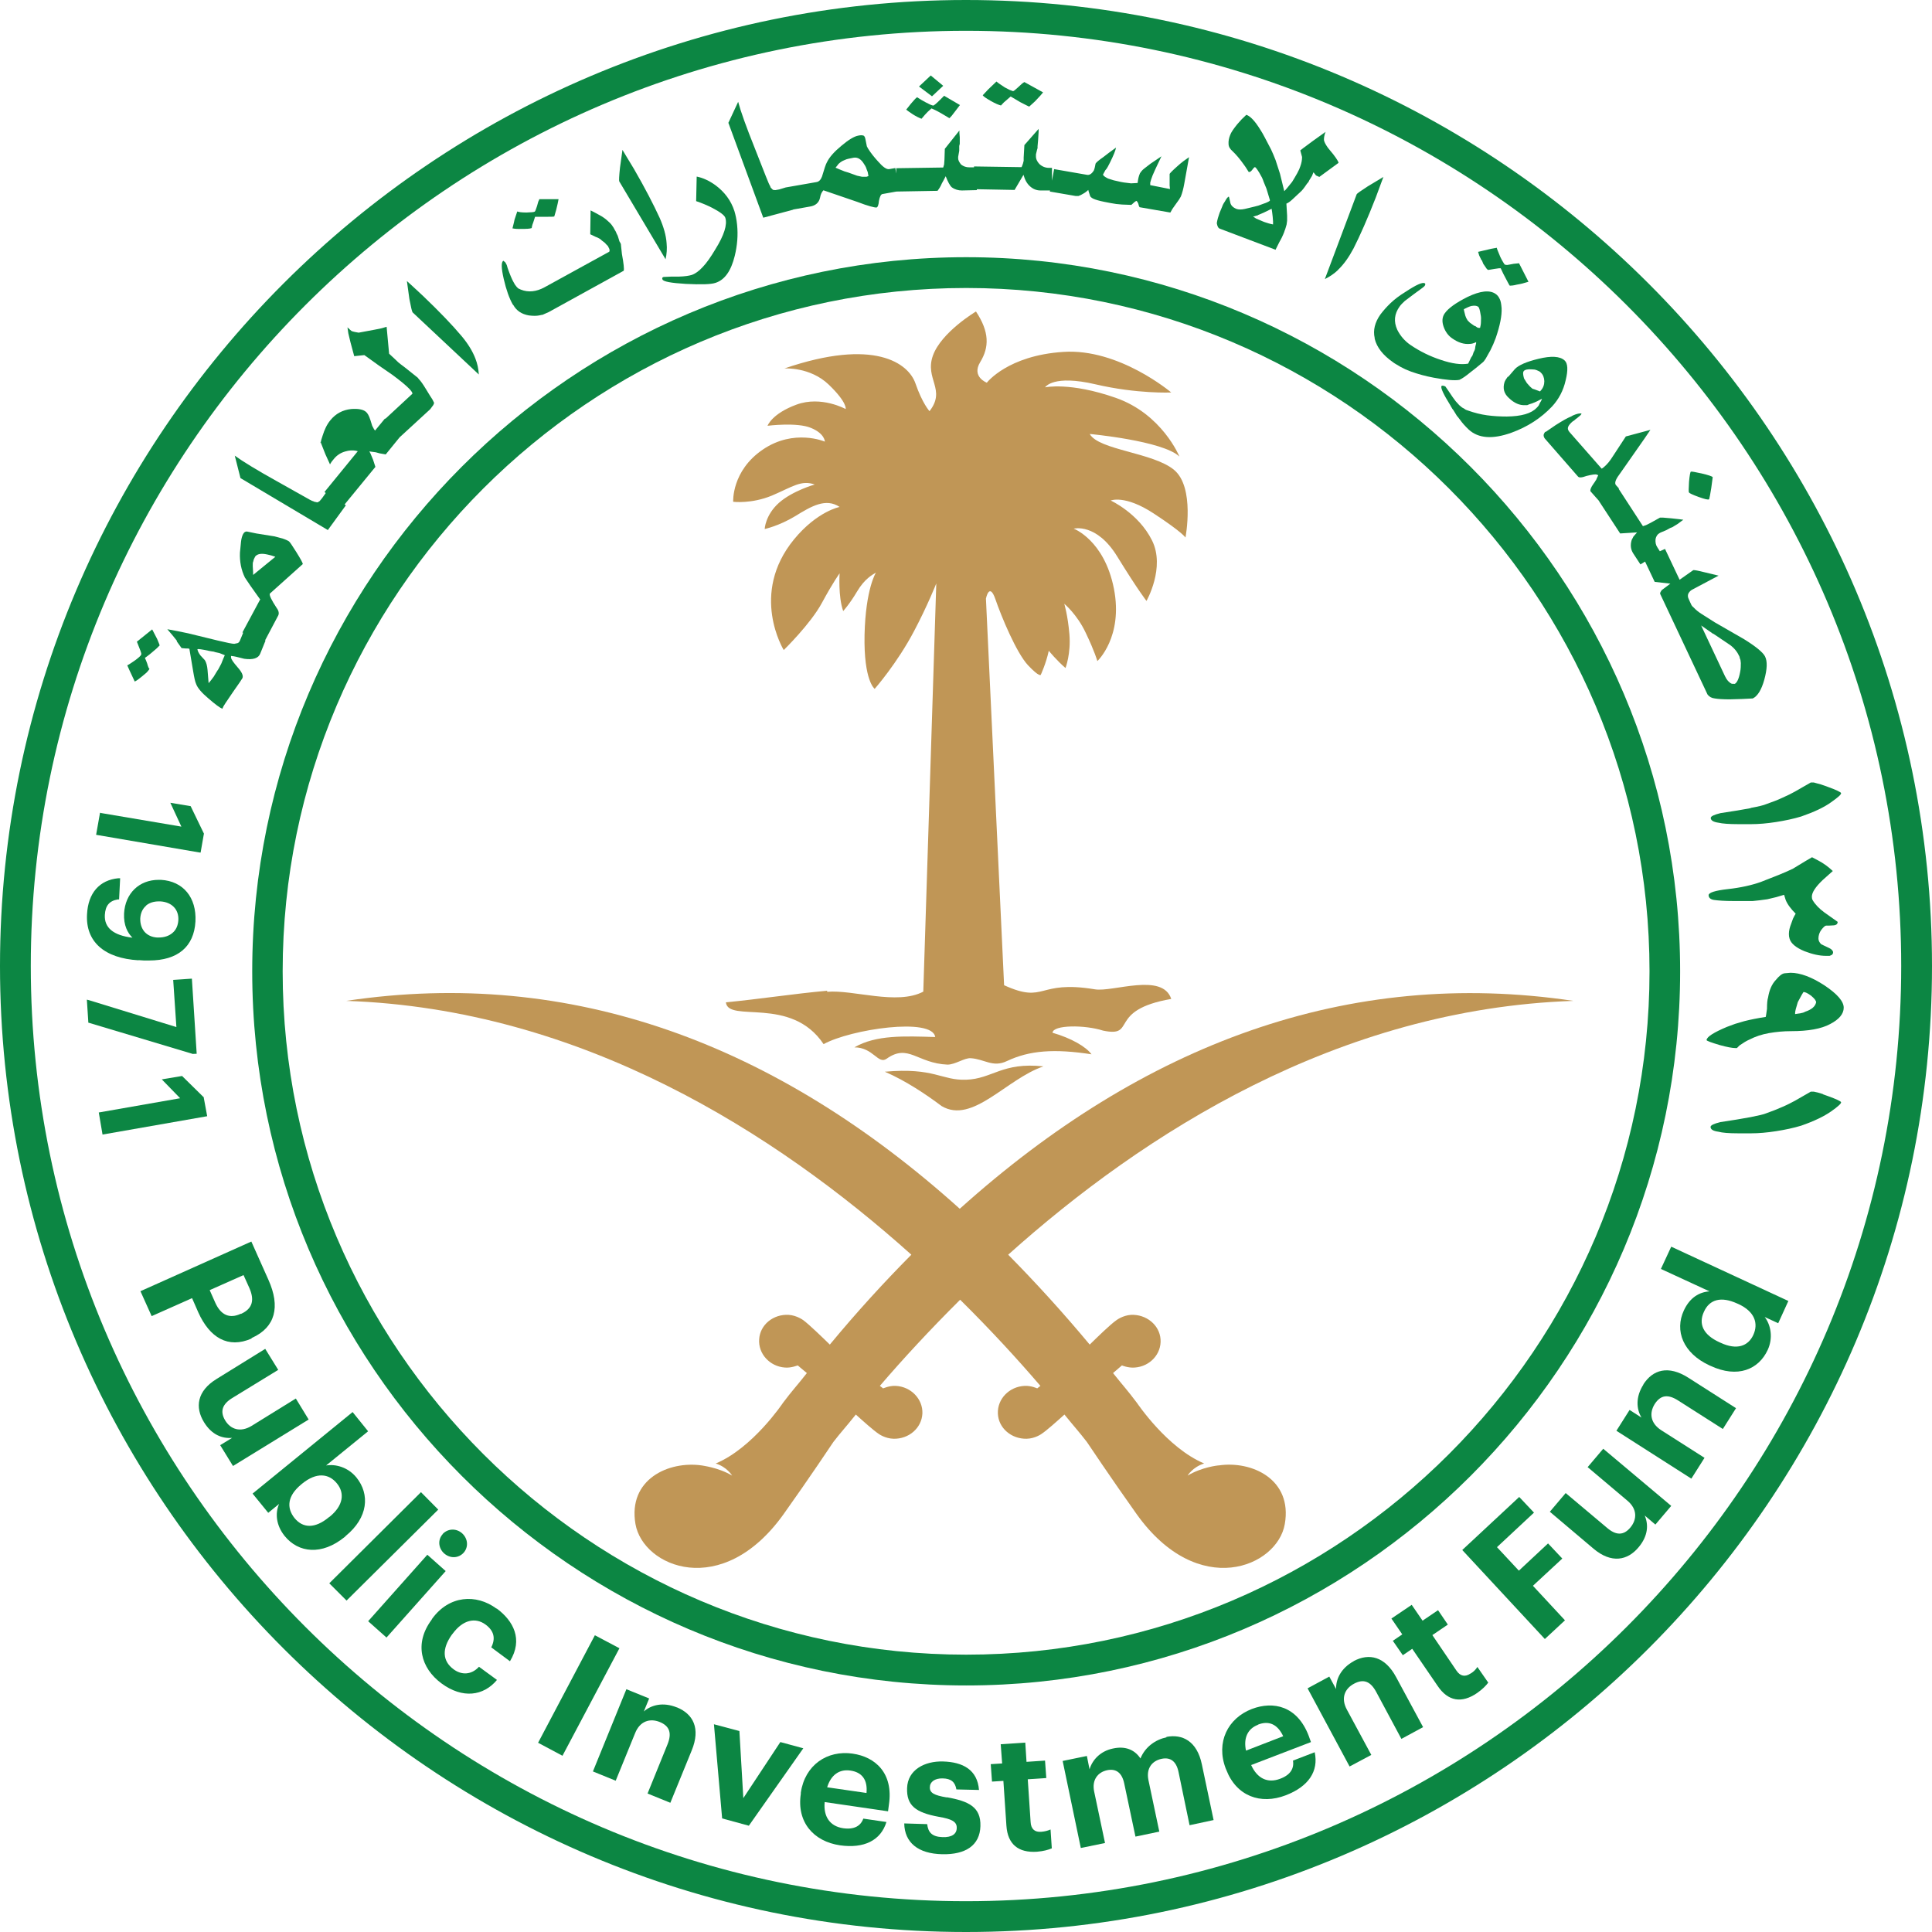 <svg width="160" height="160" viewBox="0 0 160 160" fill="none" xmlns="http://www.w3.org/2000/svg">
<path d="M100.874 121.362C100.874 121.362 99.532 121.495 98.353 122.202C98.353 122.202 98.766 121.495 99.724 121.2C96.643 119.903 94.181 116.203 94.152 116.173C93.356 115.112 92.987 114.729 92.177 113.712C92.457 113.476 92.913 113.078 92.913 113.078C92.913 113.078 93.429 113.299 93.975 113.255C95.243 113.166 96.201 112.119 96.112 110.911C96.024 109.717 94.918 108.832 93.665 108.891C92.972 108.935 92.457 109.333 92.457 109.333C91.926 109.702 90.82 110.793 90.245 111.353C88.034 108.699 85.779 106.223 83.494 103.909C94.712 93.855 110.809 83.551 130.297 82.888C111.649 80.102 94.653 86.47 79.484 100.105C64.316 86.455 47.319 80.087 28.672 82.888C48.16 83.551 64.257 93.855 75.475 103.909C73.175 106.223 70.92 108.699 68.723 111.353C68.148 110.793 67.043 109.717 66.527 109.333C66.527 109.333 65.996 108.935 65.318 108.891C64.05 108.817 62.945 109.702 62.871 110.911C62.783 112.105 63.741 113.166 65.008 113.255C65.554 113.299 66.07 113.063 66.07 113.078C66.07 113.078 66.527 113.476 66.822 113.712C66.026 114.729 65.642 115.112 64.846 116.173C64.817 116.217 62.34 119.917 59.274 121.2C60.218 121.495 60.63 122.202 60.63 122.202C59.466 121.51 58.124 121.377 58.124 121.362C55.368 120.964 51.992 122.512 52.626 126.212C53.245 129.765 59.79 132.536 64.891 125.401C66.984 122.468 69.018 119.416 69.018 119.416C69.667 118.576 70.006 118.237 70.876 117.146C71.495 117.706 72.335 118.458 72.777 118.753C72.777 118.753 73.308 119.136 74.001 119.151C75.268 119.18 76.33 118.266 76.389 117.058C76.433 115.864 75.445 114.832 74.178 114.773C73.632 114.743 73.131 114.994 73.131 114.979C73.131 114.979 73.013 114.876 72.866 114.773C74.723 112.606 76.964 110.174 79.514 107.638C82.079 110.174 84.305 112.606 86.162 114.773C86.015 114.891 85.897 114.979 85.897 114.979C85.897 114.979 85.395 114.743 84.85 114.773C83.582 114.832 82.595 115.849 82.639 117.058C82.683 118.266 83.759 119.18 85.027 119.151C85.72 119.136 86.251 118.753 86.251 118.753C86.693 118.458 87.533 117.706 88.152 117.146C89.037 118.237 89.361 118.576 90.01 119.416C90.01 119.416 92.058 122.482 94.137 125.401C99.237 132.536 105.797 129.765 106.402 126.212C107.05 122.512 103.675 120.949 100.918 121.362" fill="#C09656"/>
<path d="M73.278 88.755C75.017 89.507 76.727 90.656 77.98 91.6C80.545 93.118 83.331 89.359 86.412 88.313C82.992 87.944 82.196 89.344 80.015 89.418C77.966 89.492 77.391 88.386 73.278 88.755Z" fill="#C09656"/>
<path d="M68.502 82.049C65.702 82.3 62.901 82.742 60.115 83.007C60.306 84.747 65.51 82.432 68.207 86.471C70.448 85.233 77.229 84.231 77.45 85.882C74.915 85.808 72.556 85.69 70.758 86.737C72.32 86.737 72.718 88.181 73.426 87.68C75.224 86.398 75.961 88.063 78.467 88.167C79.116 88.167 79.882 87.592 80.398 87.636C81.533 87.71 82.226 88.432 83.391 87.872C85.263 86.987 87.312 86.84 90.393 87.312C89.951 86.692 88.712 85.97 87.165 85.528C87.209 84.865 89.847 84.865 91.351 85.351C94.196 85.941 91.646 83.656 96.997 82.727C96.275 80.516 92.147 82.182 90.673 81.931C85.853 81.135 86.634 83.169 83.155 81.592L81.651 49.574C81.651 49.574 81.931 48.174 82.433 49.619C82.934 51.078 84.172 54.056 85.13 55.087C86.103 56.119 86.192 55.884 86.192 55.884C86.192 55.884 86.634 54.94 86.855 53.894C86.855 53.894 87.518 54.704 88.241 55.323C88.241 55.323 88.698 54.129 88.565 52.537C88.432 50.945 88.138 50.002 88.138 50.002C88.138 50.002 89.199 50.872 89.921 52.419C90.658 53.953 90.879 54.748 90.879 54.748C90.879 54.748 93.032 52.758 92.25 48.749C91.454 44.724 88.919 43.781 88.919 43.781C88.919 43.781 90.806 43.28 92.53 46.095C94.255 48.896 94.948 49.766 94.948 49.766C94.948 49.766 96.525 46.995 95.405 44.754C94.285 42.499 91.985 41.452 91.985 41.452C91.985 41.452 93.15 40.951 95.552 42.528C97.955 44.105 98.176 44.518 98.176 44.518C98.176 44.518 98.972 40.361 97.233 38.916C95.508 37.472 90.997 37.28 90.246 35.939C90.246 35.939 96.304 36.499 97.675 37.811C97.675 37.811 96.245 34.288 92.398 32.946C88.609 31.62 86.546 32.077 86.546 32.077C86.59 32.032 87.238 31.015 90.717 31.826C94.196 32.637 96.997 32.504 96.997 32.504C96.997 32.504 92.678 28.834 88.064 29.143C83.45 29.438 81.725 31.693 81.725 31.693C81.725 31.693 80.428 31.207 81.18 29.983C81.931 28.745 81.946 27.492 80.826 25.797C80.826 25.797 77.951 27.507 77.258 29.453C76.566 31.399 78.379 32.254 76.978 34.052C76.978 34.052 76.389 33.418 75.814 31.752C75.239 30.087 72.409 27.964 64.965 30.514C64.965 30.514 67.087 30.367 68.635 31.855C70.183 33.344 70.035 33.875 70.035 33.875C70.035 33.875 68.016 32.755 65.967 33.507C63.918 34.258 63.564 35.261 63.564 35.261C63.564 35.261 66.011 34.951 67.161 35.438C68.311 35.909 68.311 36.573 68.311 36.573C68.311 36.573 65.76 35.467 63.166 37.236C60.572 39.005 60.719 41.555 60.719 41.555C60.719 41.555 62.223 41.747 63.933 41.039C65.628 40.317 66.35 39.727 67.471 40.125C67.471 40.125 65.643 40.641 64.507 41.644C63.372 42.661 63.328 43.811 63.328 43.811C63.328 43.811 64.507 43.56 65.849 42.749C67.19 41.924 68.384 41.216 69.534 41.983C69.534 41.983 67.677 42.336 65.76 44.666C62.046 49.191 64.906 53.834 64.906 53.834C64.906 53.834 67.146 51.653 68.075 49.913C69.018 48.174 69.534 47.481 69.534 47.481C69.534 47.481 69.401 49.397 69.829 50.606C69.829 50.606 70.36 50.031 70.979 48.985C71.598 47.938 72.261 47.584 72.541 47.422C72.541 47.422 71.686 48.749 71.598 52.582C71.524 56.4 72.438 57.048 72.438 57.048C72.438 57.048 74.296 54.94 75.711 52.242C76.802 50.179 77.539 48.321 77.539 48.321L76.463 82.123C74.281 83.273 70.669 81.946 68.502 82.137" fill="#C09656"/>
<path d="M80 157.45C37.339 157.45 2.55 122.646 2.55 80C2.55 37.354 37.339 2.55 80 2.55C122.661 2.55 157.45 37.339 157.45 80C157.45 122.661 122.661 157.45 80 157.45ZM80 0C35.939 0 0 35.939 0 80C0 124.061 35.939 160 80 160C124.061 160 160 124.061 160 80C160 35.939 124.061 0 80 0Z" fill="#0C8643"/>
<path d="M23.409 80.441C23.409 49.278 48.837 23.85 80.015 23.85C111.192 23.85 136.606 49.278 136.606 80.441C136.606 111.604 111.177 137.032 80.015 137.032C48.852 137.032 23.409 111.604 23.409 80.441ZM139.141 80.441C139.141 47.878 112.578 21.3 80.015 21.3C47.452 21.3 20.888 47.863 20.888 80.441C20.888 113.019 47.452 139.582 80.015 139.582C112.578 139.582 139.141 113.019 139.141 80.441Z" fill="#0C8643"/>
<path d="M55.117 21.478C55.22 21.035 55.25 20.578 55.205 20.136C55.161 19.488 54.955 18.78 54.63 18.043C54.129 16.952 53.422 15.581 52.493 13.975L51.903 13.002L51.55 12.412L51.343 13.901C51.27 14.594 51.255 14.947 51.284 15.021L55.132 21.492L55.117 21.478Z" fill="#0C8643"/>
<path d="M54.866 23.143C54.925 23.32 55.574 23.438 56.812 23.512C58.05 23.571 58.876 23.556 59.259 23.424C60.026 23.173 60.542 22.436 60.851 21.183C61.058 20.328 61.131 19.473 61.043 18.618C60.999 18.161 60.91 17.778 60.822 17.483C60.542 16.613 60.011 15.905 59.259 15.345C58.729 14.962 58.213 14.726 57.697 14.623L57.652 16.657C58.139 16.819 58.581 17.011 58.964 17.203C59.642 17.556 60.011 17.837 60.07 18.043C60.247 18.603 59.967 19.488 59.23 20.667C58.861 21.286 58.522 21.773 58.198 22.111C57.873 22.465 57.549 22.686 57.269 22.775C57.063 22.834 56.724 22.893 56.237 22.907H55.957H55.603L54.955 22.937C54.852 22.966 54.822 23.026 54.852 23.114" fill="#0C8643"/>
<path d="M26.549 36.691L26.564 36.662L26.534 36.574L26.549 36.691Z" fill="#0C8643"/>
<path d="M44.032 18.897C44.032 18.897 44.047 18.691 44.164 18.411L44.312 17.954H45.108C45.594 17.954 45.86 17.954 45.904 17.924L46.066 17.364L46.184 16.863L46.258 16.494H44.666C44.666 16.494 44.621 16.627 44.577 16.701C44.548 16.789 44.518 16.892 44.474 17.069C44.371 17.364 44.327 17.512 44.282 17.526C44.223 17.571 43.988 17.585 43.59 17.6C43.191 17.6 42.926 17.556 42.838 17.512L42.69 17.954C42.631 18.101 42.587 18.264 42.558 18.44L42.44 18.912C42.646 18.956 42.897 18.971 43.191 18.956C43.575 18.956 43.855 18.956 44.047 18.883" fill="#0C8643"/>
<path d="M34.155 25.855L39.654 31.014C39.624 30.542 39.535 30.115 39.373 29.702C39.138 29.083 38.754 28.464 38.238 27.845C37.457 26.916 36.396 25.81 35.039 24.513L34.199 23.732L33.698 23.275L33.904 24.764C34.037 25.442 34.111 25.796 34.17 25.855" fill="#0C8643"/>
<path d="M42.514 25.267C42.779 25.738 43.206 26.018 43.796 26.122C44.15 26.166 44.43 26.166 44.651 26.122L44.857 26.078C44.931 26.078 44.99 26.048 45.049 26.018L45.447 25.842L51.653 22.422C51.697 22.289 51.653 21.832 51.505 21.036L51.432 20.358C51.432 20.255 51.417 20.181 51.388 20.137L51.299 19.989L51.211 19.695C51.181 19.577 51.137 19.459 51.063 19.341L51.004 19.193L50.916 19.046L50.813 18.854C50.724 18.707 50.606 18.545 50.459 18.412C50.312 18.265 50.12 18.102 49.869 17.94L49.339 17.645L48.911 17.424L48.882 19.4L49.309 19.606C49.56 19.695 49.737 19.798 49.855 19.93C49.987 20.019 50.105 20.107 50.194 20.225L50.341 20.373C50.341 20.373 50.37 20.432 50.415 20.52C50.488 20.638 50.503 20.756 50.459 20.844L45.093 23.793C44.415 24.161 43.752 24.235 43.133 23.984L42.911 23.881L42.794 23.763L42.646 23.572L42.514 23.336C42.395 23.129 42.233 22.746 42.042 22.201L41.968 21.95L41.85 21.729L41.688 21.596C41.496 21.699 41.511 22.201 41.717 23.1C41.924 23.999 42.174 24.706 42.469 25.223" fill="#0C8643"/>
<path d="M69.372 13.651C69.534 13.475 69.711 13.342 69.917 13.268C70.05 13.209 70.153 13.165 70.256 13.15L70.683 13.062C71.023 13.003 71.317 13.18 71.553 13.578C71.686 13.769 71.745 13.917 71.76 13.99L71.863 14.256L71.922 14.58L71.76 14.639H71.597H71.391L71.185 14.595L70.978 14.55L70.241 14.285L69.947 14.197L69.578 14.049L69.195 13.887L69.401 13.637L69.372 13.651ZM65.686 17.351L67.102 17.101C67.544 17.027 67.824 16.776 67.912 16.378C67.956 16.098 68.06 15.892 68.192 15.759L70.993 16.718C71.45 16.894 71.804 17.012 72.069 17.086C72.335 17.16 72.511 17.189 72.57 17.189C72.688 17.174 72.762 16.983 72.791 16.629C72.865 16.275 72.954 16.084 73.086 16.069L74.236 15.863L77.641 15.803C77.789 15.612 77.907 15.42 77.995 15.199L78.142 14.934L78.319 14.595C78.496 15.052 78.659 15.361 78.821 15.509C79.086 15.7 79.366 15.774 79.661 15.774L80.899 15.745V15.671L84.024 15.73L84.761 14.477C84.879 14.904 85.056 15.214 85.307 15.435C85.557 15.656 85.837 15.774 86.177 15.774H86.958L86.943 15.863L89.08 16.231H89.316L89.523 16.143C89.729 16.039 89.891 15.936 90.009 15.833L90.127 15.73L90.156 15.848L90.289 16.261C90.363 16.364 90.496 16.452 90.717 16.526C90.923 16.599 91.277 16.688 91.763 16.776L91.999 16.821L92.441 16.894L92.928 16.939L93.694 16.968L93.975 16.718L94.092 16.644H94.137C94.137 16.644 94.24 16.776 94.269 16.865L94.314 17.042L94.373 17.16L96.923 17.602L97.1 17.292L97.35 16.939L97.645 16.526L97.793 16.275C97.91 15.98 97.999 15.641 98.073 15.229L98.471 13.017L98.013 13.342C97.837 13.474 97.66 13.622 97.468 13.799C97.07 14.152 96.879 14.359 96.864 14.403V15.14V15.361L96.893 15.656L95.257 15.332C95.257 15.332 95.257 15.214 95.257 15.126C95.286 14.978 95.36 14.772 95.449 14.536L95.67 14.035L96.186 12.944L95.272 13.563C94.844 13.887 94.623 14.064 94.594 14.108C94.52 14.182 94.461 14.27 94.402 14.359C94.358 14.462 94.299 14.624 94.255 14.86L94.21 15.155L93.665 15.184L93.075 15.111L92.825 15.066L92.235 14.934L91.763 14.786C91.469 14.639 91.336 14.521 91.351 14.447L91.542 14.094C91.616 14.02 91.69 13.917 91.749 13.799L91.925 13.46C92.22 12.87 92.382 12.457 92.427 12.222C92.014 12.516 91.675 12.767 91.38 13.003C90.997 13.268 90.79 13.445 90.731 13.548C90.687 13.799 90.643 13.99 90.584 14.123C90.407 14.403 90.216 14.521 90.009 14.477L87.297 14.005L87.12 14.963V13.902H86.884C86.574 13.902 86.309 13.799 86.073 13.578C85.882 13.371 85.778 13.15 85.793 12.899V12.782L85.882 12.413L85.926 12.266V12.118L85.97 11.617L86.014 10.924V10.674L84.835 12.015L84.776 13.047V13.312L84.717 13.548L84.629 13.784L84.599 13.843L80.663 13.784V13.858H80.265C80.015 13.858 79.793 13.784 79.587 13.622C79.44 13.43 79.351 13.268 79.351 13.121V12.988L79.44 12.487V12.089L79.484 11.912V11.676V11.367L79.454 11.013V10.806L78.246 12.325L78.216 13.224L78.187 13.622L78.113 13.873L74.221 13.931V14.374L74.148 13.917L73.647 14.005C73.425 14.049 73.116 13.828 72.718 13.371C72.394 13.018 72.113 12.664 71.892 12.31L71.789 12.118L71.745 11.897L71.671 11.529C71.642 11.381 71.597 11.278 71.524 11.234C71.406 11.19 71.258 11.19 71.067 11.234C70.743 11.293 70.271 11.573 69.681 12.074C69.091 12.56 68.679 13.018 68.472 13.46C68.399 13.578 68.266 13.961 68.074 14.624C67.971 14.89 67.824 15.052 67.603 15.081L65.067 15.524L64.537 15.686L64.212 15.745C64.079 15.745 64.006 15.73 63.976 15.686L63.829 15.538C63.829 15.538 63.8 15.494 63.785 15.42C63.74 15.361 63.608 15.081 63.416 14.58L62.517 12.295C61.795 10.497 61.338 9.214 61.131 8.433L60.321 10.172L63.21 18.029L65.686 17.366V17.351Z" fill="#0C8643"/>
<path d="M141.883 52.477L143.284 53.421C143.623 53.671 143.874 53.981 144.05 54.364L144.095 54.541L144.139 54.659L144.168 54.91C144.168 55.131 144.168 55.381 144.109 55.661C144.006 56.221 143.844 56.546 143.667 56.634C143.52 56.634 143.417 56.634 143.402 56.619C143.181 56.516 143.004 56.31 142.856 56L140.881 51.799L141.898 52.507L141.883 52.477ZM127.983 35.746C127.894 35.849 127.85 35.938 127.835 36.026C127.835 36.144 127.879 36.247 127.938 36.321L130.666 39.446C130.754 39.579 130.99 39.564 131.388 39.416C131.86 39.299 132.154 39.254 132.258 39.313L132.361 39.358L132.317 39.446L132.228 39.638C132.199 39.711 132.184 39.77 132.14 39.8L132.081 39.903L131.977 40.05L131.83 40.272C131.697 40.507 131.683 40.655 131.727 40.699L132.434 41.495H132.42L134.174 44.178L135.574 44.09L135.279 44.428L135.132 44.709C134.999 45.136 135.044 45.505 135.265 45.844L135.854 46.743L136.238 46.507L137.034 48.188L138.331 48.335L137.623 48.866C137.505 49.028 137.461 49.131 137.491 49.19L141.412 57.519C141.559 57.71 141.751 57.813 142.016 57.843C142.267 57.887 142.679 57.917 143.24 57.917L144.286 57.887L145.156 57.843C145.554 57.651 145.878 57.135 146.114 56.28C146.35 55.411 146.379 54.777 146.173 54.364C146.011 54.04 145.436 53.553 144.434 52.934L142.001 51.534L140.911 50.841C140.631 50.664 140.424 50.487 140.277 50.325C140.188 50.251 140.115 50.178 140.085 50.119L139.967 49.868L139.849 49.603C139.775 49.455 139.761 49.308 139.82 49.16C139.908 48.998 140.026 48.88 140.188 48.807L142.326 47.672L141.161 47.392C140.645 47.259 140.321 47.2 140.232 47.215L139.097 48.011L137.889 45.46L137.461 45.652L137.255 45.328C137.122 45.136 137.078 44.9 137.107 44.635C137.152 44.428 137.255 44.252 137.417 44.163L137.52 44.104L137.977 43.913L138.331 43.721L138.493 43.662L138.685 43.544L138.95 43.382L139.245 43.161L139.407 43.043C139.319 43.028 138.994 42.984 138.405 42.925L137.712 42.866H137.476L136.68 43.308L136.326 43.485L136.061 43.574L134.056 40.493L133.997 40.522L134.085 40.463L133.82 40.168C133.702 40.021 133.776 39.741 134.085 39.328L134.778 38.34L136.179 36.336L136.68 35.599L134.646 36.144L133.555 37.81C133.334 38.163 133.098 38.458 132.847 38.665L132.744 38.753L132.641 38.812L129.987 35.79C129.855 35.643 129.81 35.495 129.869 35.348C129.928 35.201 130.061 35.053 130.253 34.891C130.253 34.891 130.312 34.861 130.371 34.817L130.503 34.699L130.606 34.626L130.695 34.552L130.872 34.405L130.946 34.316L130.975 34.242C130.975 34.242 130.769 34.213 130.489 34.316L130.267 34.405L130.076 34.508C129.81 34.611 129.398 34.847 128.838 35.201L127.997 35.776L127.983 35.746Z" fill="#0C8643"/>
<path d="M110.809 22.347C111.281 21.904 111.708 21.3 112.092 20.578C112.637 19.502 113.256 18.101 113.934 16.362L114.332 15.286L114.568 14.652L113.271 15.433C112.696 15.802 112.387 16.023 112.357 16.082L109.718 23.113C110.131 22.907 110.5 22.656 110.824 22.347" fill="#0C8643"/>
<path d="M140.674 41.156C141.176 41.333 141.456 41.407 141.544 41.348C141.559 41.274 141.588 41.156 141.618 41.009C141.647 40.861 141.677 40.655 141.721 40.404L141.839 39.52C141.795 39.446 141.485 39.343 140.925 39.21C140.38 39.092 140.085 39.033 140.026 39.063C139.982 39.092 139.923 39.372 139.878 39.903C139.849 40.449 139.834 40.743 139.878 40.788C139.908 40.846 140.188 40.979 140.674 41.156Z" fill="#0C8643"/>
<path d="M122.13 27.006L121.939 26.873L121.732 26.726L121.541 26.534L121.423 26.328L121.349 26.136L121.275 25.841C121.275 25.841 121.231 25.694 121.231 25.605C121.482 25.473 121.688 25.384 121.85 25.34C122.101 25.296 122.293 25.31 122.41 25.399C122.499 25.458 122.558 25.679 122.617 26.047C122.661 26.239 122.661 26.431 122.646 26.637C122.646 26.814 122.617 26.991 122.573 27.153H122.425L122.322 27.109L122.16 26.991L122.13 27.006ZM113.846 28.052C114.023 28.774 114.539 29.423 115.364 29.998C115.423 30.042 115.482 30.087 115.585 30.145C115.674 30.204 115.806 30.278 115.983 30.381L116.396 30.588L116.868 30.779C117.413 30.971 118.032 31.148 118.74 31.28C119.787 31.472 120.479 31.531 120.863 31.457C121.113 31.34 121.408 31.133 121.747 30.853L122.219 30.485L122.808 29.998L122.882 29.924L123.03 29.718L123.428 29.01L123.664 28.509L123.87 27.993C124.224 26.961 124.386 26.136 124.356 25.517C124.327 25.163 124.283 24.927 124.209 24.78C124.12 24.588 124.017 24.441 123.855 24.337C123.369 23.998 122.587 24.087 121.541 24.588C120.568 25.075 119.934 25.532 119.639 25.959C119.433 26.254 119.403 26.622 119.551 27.05C119.698 27.477 119.949 27.816 120.288 28.038C120.774 28.377 121.246 28.524 121.718 28.48C121.865 28.48 122.042 28.436 122.248 28.332C122.248 28.406 122.248 28.48 122.219 28.539L122.175 28.73C122.175 28.878 122.13 29.01 122.042 29.158L121.939 29.453L121.836 29.6L121.585 30.116C120.995 30.219 120.244 30.116 119.33 29.806C118.43 29.512 117.59 29.099 116.809 28.568C116.337 28.244 115.969 27.816 115.718 27.315C115.408 26.637 115.467 26.003 115.91 25.384C116.013 25.237 116.16 25.089 116.337 24.927L117.059 24.382L117.723 23.895C117.87 23.792 117.973 23.704 118.003 23.645C118.047 23.556 118.047 23.497 118.003 23.468C117.826 23.335 117.281 23.586 116.367 24.19C115.91 24.47 115.497 24.78 115.158 25.104C114.819 25.428 114.539 25.753 114.318 26.047C113.861 26.696 113.698 27.345 113.846 27.993" fill="#0C8643"/>
<path d="M104.19 17.806L104.647 17.614L105.31 17.29L105.355 17.585L105.399 17.953L105.428 18.337V18.587C105.178 18.543 104.956 18.469 104.735 18.396L104.618 18.352L104.028 18.101L103.777 17.939L104.19 17.821V17.806ZM105.635 20.681L105.959 20.032C106.092 19.811 106.224 19.546 106.357 19.206C106.357 19.177 106.386 19.103 106.431 19L106.549 18.602L106.593 18.278V17.85L106.534 16.863C106.652 16.818 106.814 16.715 107.006 16.538L107.684 15.905C107.816 15.801 107.993 15.58 108.229 15.226C108.332 15.123 108.391 15.035 108.421 14.946L108.539 14.755L108.657 14.563L108.774 14.268L108.922 14.445C108.922 14.445 108.981 14.548 109.025 14.548L109.261 14.652L110.853 13.487C110.853 13.413 110.72 13.177 110.425 12.794L109.968 12.234C109.762 11.939 109.644 11.718 109.644 11.556C109.644 11.394 109.674 11.187 109.777 10.922L108.745 11.659L107.949 12.249L107.684 12.455L107.831 13.001C107.831 13.251 107.787 13.502 107.684 13.782L107.595 14.018L107.433 14.342L107.212 14.725L107.006 15.064C106.667 15.492 106.445 15.757 106.357 15.831L106.003 14.386L105.635 13.251C105.502 12.912 105.384 12.632 105.266 12.381L104.942 11.762L104.75 11.394C104.603 11.114 104.485 10.907 104.367 10.73C103.939 10.037 103.556 9.625 103.217 9.507L102.819 9.89L102.465 10.288C102.156 10.671 101.949 10.966 101.876 11.187C101.772 11.438 101.728 11.688 101.743 11.91C101.743 12.146 101.861 12.337 102.082 12.529C102.377 12.809 102.686 13.177 103.011 13.634L103.158 13.841L103.409 14.239C103.497 14.268 103.6 14.209 103.718 14.047C103.836 13.885 103.91 13.826 103.939 13.841C103.998 13.87 104.116 14.018 104.293 14.312L104.514 14.71C104.573 14.843 104.617 14.946 104.647 15.05L104.883 15.624L105.03 16.111L105.163 16.553V16.627C105.045 16.715 104.853 16.804 104.618 16.877L104.219 17.025L103.88 17.113L103.084 17.305C102.804 17.364 102.583 17.364 102.406 17.305C102.082 17.172 101.905 16.981 101.876 16.715L101.802 16.391L101.772 16.288C101.684 16.288 101.581 16.435 101.448 16.671C101.345 16.818 101.271 16.951 101.227 17.084L101.006 17.614C100.962 17.762 100.903 17.909 100.858 18.071C100.814 18.234 100.785 18.366 100.77 18.484C100.814 18.735 100.888 18.882 100.991 18.926L105.664 20.695L105.635 20.681Z" fill="#0C8643"/>
<path d="M122.72 21.551L122.838 21.846L122.97 22.038C123.059 22.185 123.133 22.288 123.221 22.347H123.31L123.737 22.274L124.15 22.215H124.282L124.489 22.657C124.828 23.306 125.005 23.645 125.034 23.659C125.152 23.659 125.344 23.645 125.624 23.571C125.904 23.527 126.213 23.453 126.582 23.335L125.801 21.802L125.358 21.846L124.961 21.92C124.857 21.949 124.769 21.949 124.71 21.935L124.607 21.905C124.607 21.905 124.43 21.655 124.253 21.286C124.061 20.829 123.958 20.578 123.958 20.52L123.472 20.608L122.41 20.858L122.499 21.153L122.69 21.551H122.72Z" fill="#0C8643"/>
<path d="M126.184 30.736C126.287 30.618 126.509 30.559 126.848 30.589C127.01 30.589 127.142 30.604 127.275 30.662C127.393 30.707 127.467 30.751 127.496 30.766C127.526 30.78 127.57 30.81 127.614 30.869C127.791 31.031 127.88 31.267 127.894 31.562C127.894 31.857 127.806 32.122 127.599 32.343L127.54 32.417L127.069 32.24L126.921 32.196L126.848 32.137L126.715 32.019L126.45 31.724L126.214 31.341C126.125 31.031 126.111 30.825 126.184 30.751M124.858 31.208C124.725 31.385 124.636 31.532 124.592 31.665C124.445 32.166 124.548 32.593 124.961 32.962C125.403 33.389 125.86 33.581 126.302 33.552H126.479L126.656 33.478L126.892 33.404L127.275 33.242L127.703 33.021C127.644 33.198 127.57 33.301 127.54 33.345L127.423 33.596L127.378 33.64L127.334 33.699L127.26 33.773C126.818 34.245 125.993 34.48 124.784 34.495C124.238 34.495 123.693 34.466 123.148 34.392C122.617 34.318 122.101 34.186 121.6 34.009L121.393 33.935L121.216 33.817C121.128 33.788 121.01 33.699 120.848 33.552L120.553 33.227L120.303 32.888L119.875 32.255L119.698 32.004C119.536 31.93 119.418 31.916 119.374 31.974C119.3 32.137 119.551 32.667 120.111 33.566C120.155 33.67 120.214 33.743 120.229 33.773C120.244 33.817 120.288 33.876 120.362 33.965L120.553 34.274C120.553 34.274 120.627 34.392 120.642 34.422C120.656 34.451 120.686 34.48 120.73 34.525L120.922 34.775C121.099 35.026 121.334 35.291 121.629 35.571C122.425 36.308 123.605 36.397 125.167 35.837C126.509 35.35 127.614 34.628 128.528 33.67C129.088 33.065 129.472 32.343 129.663 31.488C129.87 30.648 129.84 30.088 129.575 29.852C129.191 29.498 128.469 29.454 127.393 29.719C126.42 29.955 125.772 30.235 125.462 30.559L124.917 31.193L124.858 31.208Z" fill="#0C8643"/>
<path d="M76.344 9.804L76.595 9.509L76.831 9.259L77.141 8.979C77.141 8.979 77.48 9.111 77.936 9.377L78.629 9.789L78.821 9.583L79.116 9.2L79.499 8.699L78.187 7.932L77.848 8.271C77.538 8.581 77.347 8.743 77.273 8.743C77.141 8.713 76.934 8.625 76.639 8.463L76.271 8.256L75.947 8.05L75.799 8.183L75.652 8.345L75.445 8.581L75.047 9.082C75.165 9.17 75.342 9.303 75.593 9.465C75.843 9.627 76.079 9.745 76.315 9.834" fill="#0C8643"/>
<path d="M78.113 7.106L77.081 6.251L76.108 7.164L77.184 7.975L78.113 7.106Z" fill="#0C8643"/>
<path d="M82.889 8.742L83.125 8.491L83.7 7.99L84.496 8.461C84.953 8.697 85.189 8.815 85.233 8.83L85.38 8.697L85.719 8.388C86.088 8.005 86.309 7.754 86.383 7.651L84.835 6.796C84.717 6.855 84.54 7.002 84.319 7.223C84.083 7.444 83.951 7.548 83.891 7.548L83.612 7.444L83.213 7.238C82.801 6.973 82.58 6.81 82.521 6.752L82.167 7.091L81.843 7.4L81.386 7.887C81.445 7.99 81.666 8.137 82.049 8.358C82.432 8.579 82.727 8.697 82.919 8.742" fill="#0C8643"/>
<path d="M27.138 43.913L28.642 41.849L28.539 41.775L31.089 38.665L30.897 38.075L30.676 37.545L30.588 37.383L30.779 37.412L31.118 37.456L31.443 37.545L31.944 37.633L33.094 36.218L35.629 33.889L35.747 33.727L35.88 33.55C35.953 33.403 35.968 33.329 35.924 33.314C35.865 33.181 35.821 33.093 35.791 33.049C35.762 33.005 35.688 32.901 35.6 32.754L35.275 32.223C35.025 31.81 34.833 31.545 34.715 31.427C34.715 31.427 34.656 31.368 34.597 31.28L33.506 30.41L33.212 30.189L32.99 30.012L32.681 29.717L32.254 29.319L32.224 29.29L32.018 27.064L31.62 27.182L31.045 27.3L29.703 27.55C29.453 27.506 29.291 27.477 29.202 27.447L29.099 27.403C29.099 27.403 29.04 27.359 28.996 27.314L28.775 27.108L28.848 27.609L29.025 28.346L29.335 29.496L30.175 29.408L31.384 30.277L32.475 31.029C33.138 31.516 33.624 31.914 33.919 32.223C34.081 32.4 34.17 32.533 34.155 32.606L31.914 34.685L31.885 34.656L31.059 35.658L30.971 35.54L30.823 35.26L30.676 34.788C30.617 34.596 30.544 34.434 30.485 34.331C30.425 34.228 30.367 34.154 30.293 34.095C30.057 33.904 29.644 33.83 29.084 33.874C28.377 33.948 27.802 34.257 27.359 34.803C27.079 35.142 26.873 35.569 26.711 36.1L26.608 36.424L26.563 36.631L26.593 36.719L26.947 37.618L27.33 38.459C27.33 38.459 27.389 38.341 27.463 38.238L27.654 38.002C27.905 37.692 28.229 37.486 28.612 37.383C28.907 37.294 29.202 37.279 29.453 37.324L29.63 37.368L26.873 40.744L26.976 40.832L26.681 41.245L26.475 41.495C26.372 41.569 26.298 41.613 26.254 41.599L26.047 41.554C26.047 41.554 26.003 41.554 25.944 41.51C25.856 41.51 25.59 41.348 25.119 41.083L22.967 39.874C21.271 38.93 20.092 38.208 19.443 37.736L19.915 39.594L27.153 43.898L27.138 43.913Z" fill="#0C8643"/>
<path d="M17.247 53.893L17.586 53.952C17.674 53.952 17.748 53.982 17.837 54.011L18.176 54.085L18.397 54.173L18.618 54.262L18.5 54.527L18.323 54.969L18.072 55.441C18.072 55.441 17.969 55.574 17.881 55.736L17.704 56.031L17.483 56.326L17.276 56.576L17.188 55.485C17.158 55.132 17.085 54.866 16.967 54.675L16.598 54.277C16.466 54.1 16.377 53.938 16.348 53.761C16.407 53.731 16.716 53.775 17.276 53.893M20.962 47.628V47.407L20.932 46.891C20.932 46.685 20.932 46.567 20.962 46.538L21.021 46.316L21.139 46.081C21.33 45.859 21.654 45.815 22.126 45.918C22.347 45.963 22.569 46.022 22.804 46.11L20.962 47.614V47.628ZM14.638 53.112L15.036 53.672L15.345 53.702C15.507 53.702 15.611 53.702 15.684 53.731L15.994 55.574C16.082 56.105 16.156 56.458 16.245 56.65C16.363 56.974 16.701 57.372 17.262 57.844C17.822 58.33 18.205 58.611 18.412 58.699L18.515 58.478L18.692 58.198L19.281 57.328C19.768 56.635 20.033 56.252 20.077 56.163C20.166 55.957 20.033 55.662 19.679 55.264C19.34 54.866 19.134 54.601 19.134 54.439V54.321L19.237 54.336C19.34 54.336 19.665 54.409 20.225 54.557C20.962 54.66 21.404 54.513 21.551 54.129L21.994 53.038H21.949L23.04 50.975C23.129 50.798 23.084 50.577 22.907 50.341C22.48 49.692 22.288 49.294 22.347 49.161L25.075 46.715C25.075 46.611 24.883 46.272 24.544 45.727C24.19 45.167 23.998 44.872 23.925 44.828C23.762 44.724 23.586 44.665 23.424 44.606L22.996 44.489L22.701 44.415L21.227 44.179L20.519 44.032C20.357 43.987 20.225 44.061 20.136 44.223C20.048 44.385 19.989 44.606 19.959 44.872L19.871 45.771C19.841 46.508 19.974 47.201 20.284 47.835L20.741 48.513L21.507 49.589L21.551 49.633L20.077 52.375L20.136 52.404L19.974 52.803L19.9 52.979C19.841 53.142 19.768 53.23 19.679 53.26L19.399 53.319C19.252 53.319 18.795 53.23 18.058 53.053L15.581 52.449L14.726 52.272L13.857 52.11L14.284 52.611L14.652 53.068L14.638 53.112Z" fill="#0C8643"/>
<path d="M11.159 56.443C11.247 56.399 11.35 56.34 11.483 56.236L11.763 56.015L12.132 55.706C12.22 55.617 12.309 55.514 12.382 55.396C12.338 55.381 12.264 55.234 12.191 54.954L12.102 54.718L11.999 54.482C11.999 54.482 12.294 54.291 12.662 53.966C12.913 53.76 13.075 53.612 13.149 53.524L13.223 53.45C13.223 53.45 13.149 53.215 13.016 52.92L12.81 52.522L12.603 52.124L11.336 53.141L11.631 53.893C11.69 54.04 11.719 54.158 11.69 54.217C11.66 54.305 11.498 54.453 11.203 54.674C10.864 54.91 10.643 55.057 10.54 55.101L10.717 55.499L11.159 56.443Z" fill="#0C8643"/>
<path d="M148.885 82.993C149.165 82.462 149.328 82.182 149.357 82.153C149.505 82.153 149.711 82.256 149.991 82.462C150.271 82.698 150.404 82.875 150.404 83.008C150.33 83.362 150.02 83.612 149.49 83.789C149.401 83.848 149.254 83.892 149.077 83.922C149.077 83.922 148.93 83.936 148.664 83.981V83.877C148.664 83.76 148.738 83.465 148.885 82.993ZM141.323 86.133C141.353 86.207 141.721 86.339 142.414 86.546C143.048 86.722 143.475 86.796 143.711 86.796H143.844L144.065 86.575L144.404 86.354C144.404 86.354 144.507 86.28 144.596 86.236C144.684 86.192 144.773 86.133 144.891 86.089C145.377 85.838 145.908 85.661 146.497 85.558C147.087 85.455 147.691 85.396 148.34 85.396C149.755 85.396 150.831 85.204 151.568 84.806C152.305 84.423 152.689 83.966 152.689 83.45C152.689 82.934 152.158 82.315 151.097 81.607C150.035 80.915 149.092 80.561 148.281 80.561L147.78 80.605C147.573 80.634 147.338 80.826 147.072 81.15C146.733 81.504 146.527 81.99 146.424 82.61C146.365 82.787 146.335 83.096 146.335 83.553L146.262 84.054L146.232 84.216C145.554 84.32 144.964 84.438 144.448 84.57L143.697 84.791L143.018 85.042C141.928 85.499 141.382 85.853 141.338 86.103" fill="#0C8643"/>
<path d="M151.76 72.114C151.392 71.76 151.008 71.495 150.625 71.288L150.065 70.993L149.534 71.303L148.488 71.937C148.207 72.07 147.839 72.246 147.353 72.438L145.819 73.042C145.068 73.308 144.154 73.514 143.092 73.632C142.031 73.75 141.5 73.927 141.5 74.133C141.5 74.34 141.648 74.487 141.957 74.531C142.267 74.576 142.812 74.62 143.608 74.62H145.141L145.702 74.561L146.365 74.472L147.102 74.296L147.75 74.104L147.883 74.531C148.031 74.9 148.311 75.268 148.709 75.666L148.591 75.873L148.488 76.079L148.34 76.492C148.222 76.787 148.149 77.067 148.149 77.347C148.149 77.494 148.163 77.612 148.207 77.745C148.325 78.143 148.738 78.482 149.446 78.777C150.094 79.027 150.684 79.16 151.229 79.16H151.524L151.716 79.072C151.79 78.998 151.819 78.924 151.804 78.821C151.76 78.688 151.642 78.585 151.48 78.511L150.831 78.202C150.669 78.054 150.596 77.877 150.596 77.73C150.596 77.48 150.669 77.229 150.831 77.008C151.008 76.787 151.126 76.669 151.229 76.654H151.495L151.76 76.639C152.055 76.639 152.188 76.536 152.188 76.344L151.067 75.549C150.669 75.254 150.345 74.929 150.124 74.561C150.065 74.458 150.05 74.369 150.05 74.266C150.05 73.912 150.345 73.455 150.949 72.88L151.79 72.129L151.76 72.114Z" fill="#0C8643"/>
<path d="M144.993 66.926C144.345 67.044 143.519 67.191 142.487 67.339C141.942 67.472 141.677 67.604 141.677 67.737C141.677 67.943 141.898 68.076 142.325 68.135C142.635 68.209 143.18 68.253 143.947 68.253H144.64H145.023C145.642 68.253 146.335 68.194 147.087 68.076C147.838 67.958 148.531 67.811 149.165 67.619C150.227 67.25 151.052 66.867 151.642 66.44C152.231 66.027 152.511 65.776 152.467 65.673C152.438 65.599 152.084 65.422 151.391 65.172C151.288 65.128 151.155 65.083 150.978 65.025C150.86 64.98 150.713 64.936 150.536 64.892L150.212 64.803H149.961L148.649 65.555C148.369 65.717 148.03 65.879 147.632 66.056C147.234 66.248 146.792 66.41 146.291 66.587C146.055 66.69 145.627 66.793 144.979 66.911" fill="#0C8643"/>
<path d="M150.979 90.614C150.861 90.569 150.713 90.525 150.551 90.481L150.212 90.407H149.961L148.65 91.159C148.37 91.307 148.045 91.483 147.632 91.66C147.234 91.837 146.792 92.014 146.291 92.191C146.055 92.294 145.628 92.383 144.979 92.515C144.33 92.633 143.49 92.781 142.473 92.928C141.928 93.061 141.662 93.193 141.662 93.326C141.662 93.532 141.869 93.665 142.311 93.724C142.635 93.812 143.166 93.857 143.947 93.857H144.64H145.023C145.642 93.857 146.321 93.798 147.087 93.68C147.839 93.562 148.532 93.415 149.165 93.223C150.227 92.854 151.052 92.456 151.642 92.044C152.232 91.631 152.512 91.365 152.467 91.277C152.453 91.203 152.084 91.026 151.391 90.776C151.288 90.746 151.156 90.687 150.979 90.628" fill="#0C8643"/>
<path d="M16.613 70.609L16.878 69.091L16.893 69.047L15.817 66.821L15.788 66.762L14.107 66.482L15.021 68.457L8.402 67.337L8.284 67.307L7.96 69.135L16.495 70.595L16.613 70.609Z" fill="#0C8643"/>
<path d="M12.103 74.988C12.368 74.767 12.722 74.649 13.149 74.649H13.282C14.225 74.708 14.815 75.312 14.771 76.197C14.741 76.653 14.579 77.022 14.27 77.273C13.989 77.508 13.606 77.641 13.149 77.641C13.105 77.641 13.046 77.641 13.002 77.641C12.574 77.612 12.22 77.45 11.97 77.169C11.719 76.875 11.601 76.491 11.616 76.049C11.646 75.607 11.808 75.253 12.103 75.002M11.469 79.513L11.911 79.543C12.058 79.543 12.206 79.543 12.353 79.543C14.712 79.543 16.068 78.408 16.186 76.314C16.289 74.325 15.169 72.968 13.326 72.865C13.252 72.865 13.193 72.865 13.134 72.865C11.528 72.865 10.363 73.985 10.275 75.651C10.23 76.639 10.569 77.258 10.967 77.656C9.39 77.464 8.624 76.83 8.683 75.769C8.727 75.002 9.051 74.605 9.759 74.487H9.862L9.95 72.732H9.803C8.24 72.88 7.297 73.956 7.208 75.71C7.076 77.98 8.638 79.366 11.483 79.528" fill="#0C8643"/>
<path d="M15.95 87.283L16.289 87.268L15.891 81.047L14.343 81.15L14.608 85.057L7.37 82.831L7.193 82.787L7.311 84.6V84.688L15.92 87.268L15.95 87.283Z" fill="#0C8643"/>
<path d="M16.878 90.922V90.878L15.124 89.153L15.08 89.109L13.399 89.389L14.918 90.951L8.181 92.131L8.491 93.959L17.158 92.44L16.878 90.922Z" fill="#0C8643"/>
<path d="M20.166 105.591L20.638 106.637C21.08 107.625 20.947 108.362 19.974 108.804H19.93C19.016 109.232 18.294 108.907 17.837 107.905L17.365 106.844L20.181 105.591H20.166ZM20.829 110.824L20.873 110.794C22.805 109.924 23.232 108.215 22.23 105.989L20.815 102.819L11.631 106.932L12.56 108.996L15.906 107.507L16.422 108.686C17.365 110.779 18.884 111.708 20.829 110.853" fill="#0C8643"/>
<path d="M24.5 115.82L20.829 118.09C19.901 118.65 19.09 118.37 18.648 117.633C18.206 116.896 18.397 116.292 19.237 115.776L23.041 113.447L21.965 111.707L17.94 114.198C16.304 115.201 16.142 116.557 16.894 117.78C17.527 118.812 18.382 119.151 19.223 119.078L18.235 119.682L19.296 121.407L25.561 117.559L24.5 115.82Z" fill="#0C8643"/>
<path d="M27.286 125.609L27.197 125.683C26.092 126.582 25.104 126.582 24.396 125.727C23.704 124.857 23.807 123.87 24.957 122.926L25.045 122.853C26.195 121.924 27.227 122.012 27.905 122.853C28.553 123.649 28.45 124.68 27.286 125.624M28.612 127.216C30.499 125.683 30.647 123.752 29.512 122.351C28.819 121.511 27.802 121.231 27.006 121.364L30.485 118.533L29.202 116.941L20.918 123.693L22.215 125.285L23.114 124.548C22.775 125.314 22.863 126.317 23.571 127.201C24.721 128.616 26.652 128.823 28.539 127.29L28.627 127.216H28.612Z" fill="#0C8643"/>
<path d="M34.863 123.575L27.271 131.122L28.701 132.552L36.293 125.019L34.863 123.575Z" fill="#0C8643"/>
<path d="M36.661 127.052C36.234 127.524 36.307 128.217 36.779 128.644C37.28 129.087 37.973 129.057 38.401 128.585C38.813 128.114 38.755 127.421 38.268 126.979C37.782 126.551 37.089 126.581 36.661 127.038" fill="#0C8643"/>
<path d="M35.39 128.757L30.489 134.262L32.008 135.615L36.91 130.11L35.39 128.757Z" fill="#0C8643"/>
<path d="M41.113 133.214C39.432 131.976 37.192 132.123 35.791 134.054L35.732 134.158C34.303 136.089 34.833 138.138 36.573 139.42C38.297 140.688 40.037 140.467 41.157 139.125L39.668 138.034C39.034 138.727 38.209 138.727 37.56 138.241C36.646 137.563 36.573 136.56 37.428 135.366L37.501 135.278C38.342 134.143 39.373 133.922 40.214 134.541C40.892 135.042 41.069 135.661 40.685 136.428L42.233 137.577C43.339 135.764 42.513 134.231 41.142 133.214" fill="#0C8643"/>
<path d="M49.265 135.425L44.562 144.329L46.582 145.405L51.299 136.501L49.265 135.425Z" fill="#0C8643"/>
<path d="M56.046 141.397C54.911 140.94 53.938 141.191 53.319 141.736L53.761 140.66L51.874 139.894L49.103 146.704L50.99 147.471L52.596 143.535C52.994 142.532 53.82 142.282 54.631 142.606C55.471 142.945 55.648 143.549 55.279 144.463L53.628 148.532L55.515 149.299L57.284 144.965C58.036 143.137 57.402 141.943 56.061 141.397" fill="#0C8643"/>
<path d="M64.625 144.27L61.559 148.913L61.234 143.356L59.126 142.796L59.804 150.594L62.016 151.198L66.526 144.786L64.625 144.27Z" fill="#0C8643"/>
<path d="M68.502 148.015C68.812 146.998 69.505 146.497 70.418 146.63C71.377 146.762 71.863 147.381 71.76 148.487L68.502 148.015ZM70.625 145.229C68.502 144.92 66.659 146.173 66.32 148.458V148.561C65.967 150.89 67.367 152.497 69.564 152.821C71.554 153.101 72.939 152.423 73.411 150.89L71.495 150.61C71.288 151.199 70.758 151.538 69.829 151.406C68.738 151.244 68.178 150.448 68.296 149.239L73.544 150.005L73.617 149.445C74.001 146.851 72.497 145.495 70.61 145.229" fill="#0C8643"/>
<path d="M78.408 148.856C77.346 148.679 76.993 148.473 77.007 148.016C77.007 147.574 77.405 147.264 78.069 147.279C78.776 147.294 79.1 147.588 79.204 148.193L81.076 148.237C80.943 146.557 79.734 145.923 78.098 145.878C76.594 145.834 75.165 146.557 75.121 148.09C75.076 149.52 75.813 150.109 77.759 150.463C78.806 150.64 79.248 150.861 79.233 151.377C79.233 151.878 78.835 152.173 78.054 152.143C77.169 152.114 76.86 151.731 76.786 151.067L74.885 151.008C74.914 152.6 76.034 153.514 78.024 153.559C79.97 153.603 81.15 152.822 81.194 151.23C81.238 149.652 80.236 149.166 78.408 148.841" fill="#0C8643"/>
<path d="M86.221 151.701C85.705 151.745 85.381 151.48 85.351 150.891L85.115 147.353L86.649 147.25L86.545 145.805L85.012 145.908L84.909 144.316L82.875 144.449L82.993 146.041L82.049 146.1L82.153 147.544L83.096 147.485L83.347 151.2C83.45 152.733 84.334 153.456 85.882 153.352C86.427 153.308 86.826 153.19 87.106 153.072L87.002 151.51C86.766 151.613 86.545 151.672 86.236 151.701" fill="#0C8643"/>
<path d="M96.614 143.874C95.7 144.066 94.845 144.655 94.447 145.628C93.931 144.847 93.12 144.596 92.177 144.803C91.1 145.024 90.452 145.776 90.231 146.528L90.01 145.422L88.005 145.835L89.508 153.043L91.513 152.63L90.614 148.37C90.408 147.397 90.924 146.763 91.69 146.601C92.398 146.454 92.913 146.778 93.105 147.707L94.034 152.1L96.009 151.687L95.11 147.427C94.904 146.439 95.419 145.82 96.201 145.658C96.908 145.51 97.41 145.835 97.601 146.749L98.515 151.156L100.505 150.729L99.532 146.115C99.134 144.198 97.925 143.579 96.584 143.845" fill="#0C8643"/>
<path d="M104.175 142.828C105.075 142.474 105.797 142.783 106.269 143.786L103.188 144.98C102.967 143.948 103.32 143.167 104.175 142.842M107.079 145.805C107.183 146.439 106.888 146.985 106.018 147.309C104.971 147.707 104.116 147.279 103.615 146.174L108.568 144.272L108.377 143.742C107.433 141.28 105.458 140.852 103.674 141.53C101.684 142.297 100.682 144.287 101.507 146.454L101.551 146.557C102.392 148.754 104.396 149.476 106.475 148.68C108.362 147.958 109.217 146.69 108.878 145.113L107.079 145.805Z" fill="#0C8643"/>
<path d="M112.121 137.565C111.045 138.155 110.632 139.054 110.647 139.879L110.087 138.848L108.288 139.82L111.767 146.292L113.565 145.334L111.546 141.589C111.03 140.646 111.354 139.85 112.136 139.437C112.932 139.01 113.506 139.246 113.978 140.13L116.057 144.007L117.855 143.034L115.629 138.907C114.701 137.167 113.374 136.887 112.106 137.565" fill="#0C8643"/>
<path d="M121.776 138.596C121.349 138.891 120.936 138.832 120.612 138.346L118.622 135.412L119.904 134.542L119.093 133.348L117.811 134.218L116.912 132.906L115.231 134.041L116.13 135.353L115.349 135.884L116.175 137.078L116.956 136.547L119.064 139.628C119.919 140.896 121.054 141.087 122.336 140.203C122.779 139.893 123.073 139.584 123.25 139.348L122.351 138.051C122.204 138.272 122.056 138.434 121.791 138.596" fill="#0C8643"/>
<path d="M129.383 129.073L128.203 127.82L125.786 130.075L123.973 128.129L127.039 125.269L125.815 123.972L121.098 128.365L127.938 135.736L129.604 134.188L126.95 131.328L129.383 129.073Z" fill="#0C8643"/>
<path d="M131.476 121.497L134.778 124.283C135.603 124.976 135.574 125.831 135.028 126.494C134.468 127.172 133.834 127.172 133.083 126.524L129.663 123.649L128.351 125.197L131.977 128.263C133.451 129.502 134.792 129.236 135.706 128.131C136.488 127.202 136.532 126.273 136.208 125.507L137.092 126.259L138.404 124.711L132.773 119.979L131.461 121.527L131.476 121.497Z" fill="#0C8643"/>
<path d="M136.105 114.657C135.441 115.689 135.515 116.692 135.943 117.399L134.955 116.765L133.864 118.49L140.07 122.455L141.161 120.731L137.579 118.446C136.665 117.856 136.577 117.016 137.034 116.279C137.52 115.527 138.124 115.439 138.979 115.984L142.679 118.343L143.77 116.618L139.82 114.097C138.154 113.036 136.871 113.434 136.09 114.657" fill="#0C8643"/>
<path d="M143.859 107.948L143.962 107.992C145.318 108.611 145.642 109.599 145.2 110.557C144.773 111.486 143.829 111.825 142.502 111.206L142.399 111.161C141.073 110.557 140.63 109.658 141.117 108.626C141.574 107.609 142.532 107.343 143.859 107.948ZM137.549 105.088L141.574 106.945C140.733 107.004 139.952 107.447 139.451 108.523C138.67 110.203 139.377 112.061 141.574 113.078L141.677 113.122C143.903 114.154 145.642 113.417 146.394 111.795C146.851 110.808 146.659 109.731 146.144 109.068L147.264 109.584L148.104 107.741L138.404 103.245L137.549 105.088Z" fill="#0C8643"/>
</svg>

